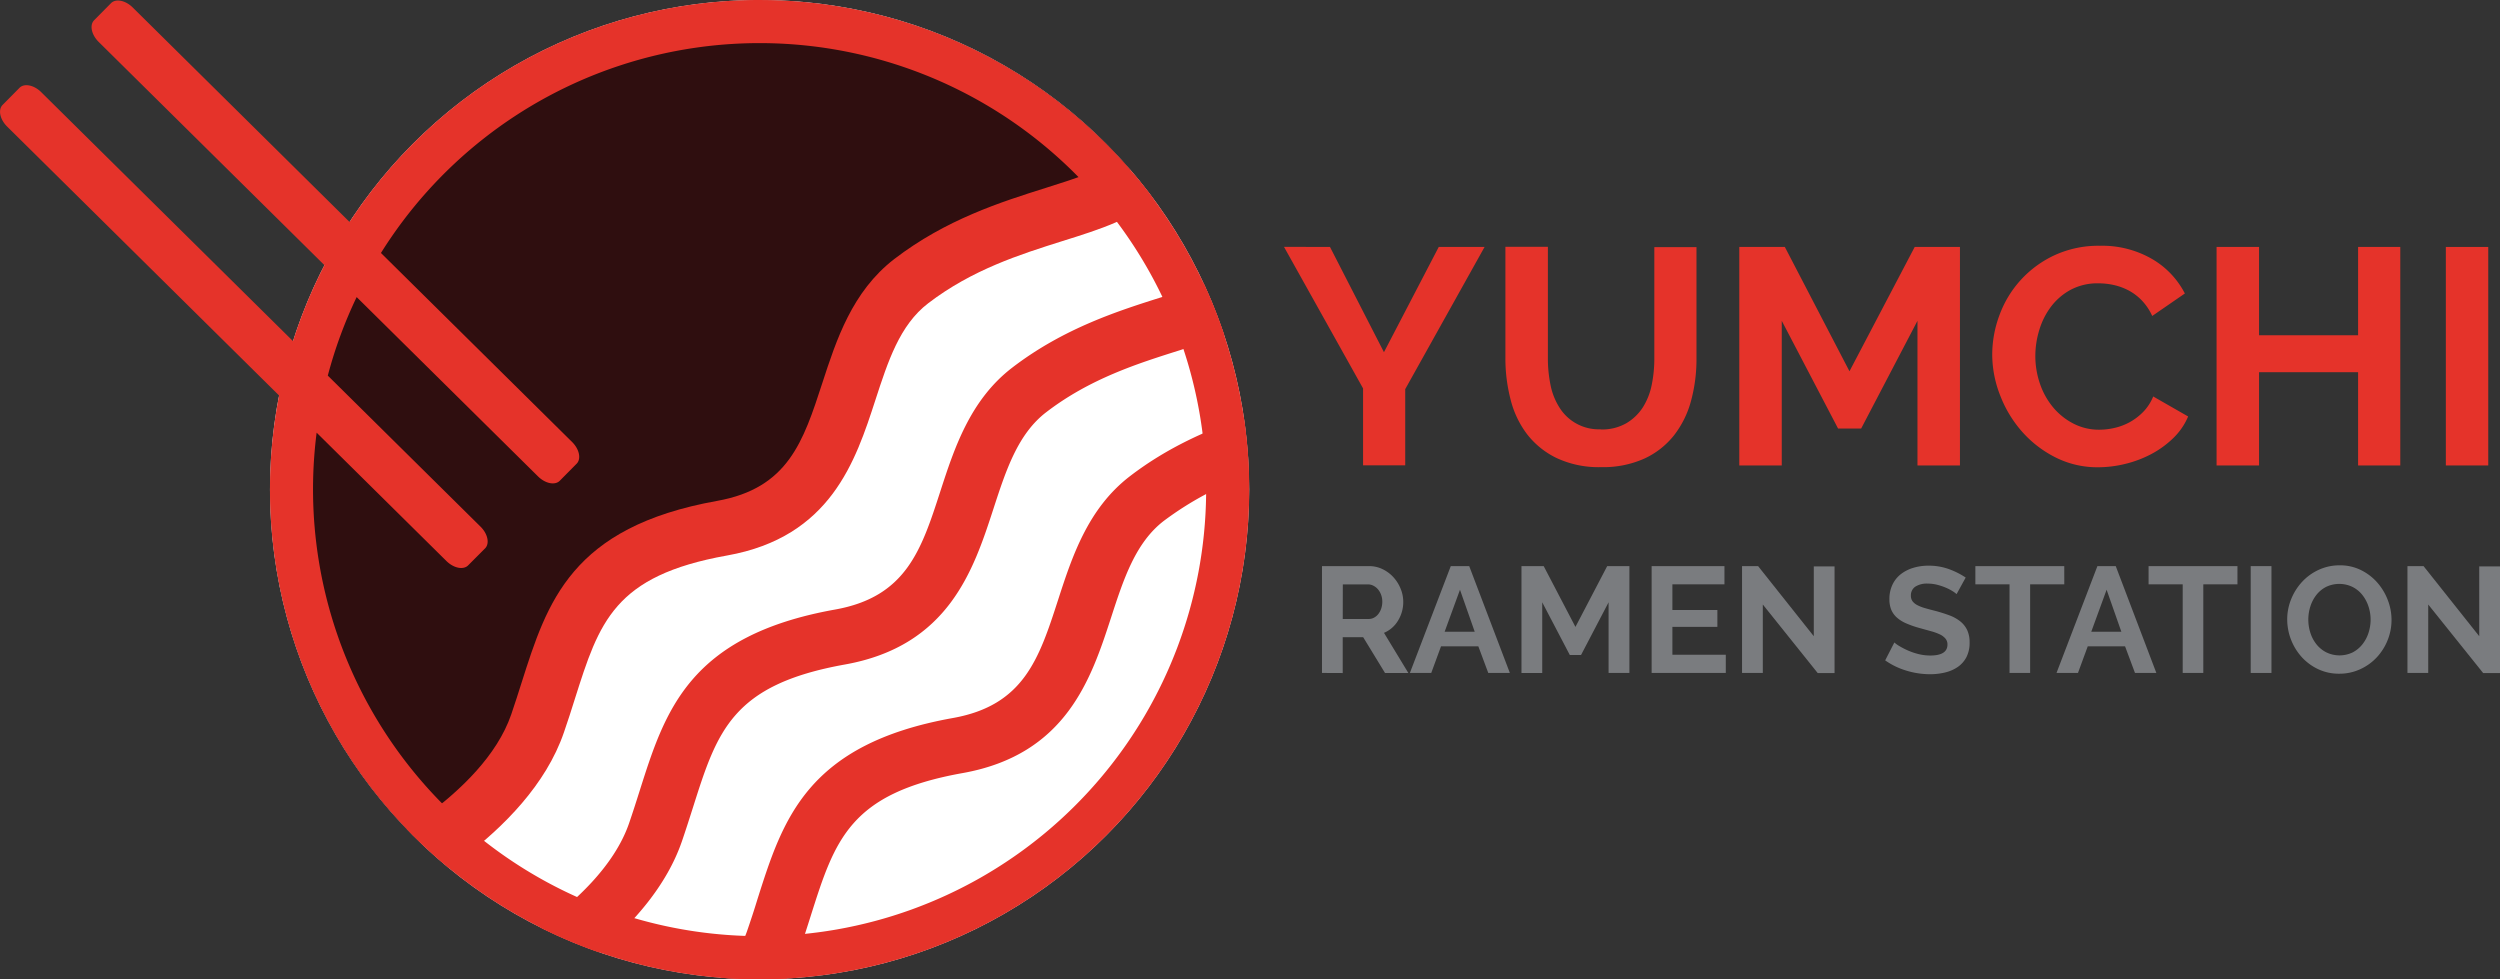 <svg id="Layer_1" data-name="Layer 1" xmlns="http://www.w3.org/2000/svg" xmlns:xlink="http://www.w3.org/1999/xlink" viewBox="0 0 787.51 308.46"><rect x="0" y="0" width="787.51" height="308.46" fill="#333333" stroke="none"/><defs><style>.cls-1{fill:none;}.cls-2,.cls-5{fill:#e5332a;}.cls-3{fill:#fff;}.cls-4{fill:#2f0e0f;}.cls-4,.cls-5{fill-rule:evenodd;}.cls-6{clip-path:url(#clip-path);}.cls-7{fill:#7a7c7f;}</style><clipPath id="clip-path" transform="translate(-643.19 -1061.27)"><circle class="cls-1" cx="882.46" cy="1215.5" r="154.23"/></clipPath></defs><title>logo</title><path class="cls-2" d="M1062.14,1139.06l17,33.15,17.26-33.15h14.44l-25,44.79v24h-13.28v-24.23l-24.91-44.59Z" transform="translate(-643.19 -1061.27)"/><path class="cls-2" d="M1147.45,1196.55a15.35,15.35,0,0,0,8-1.94,15.63,15.63,0,0,0,5.23-5,20.84,20.84,0,0,0,2.81-7.12,41.26,41.26,0,0,0,.82-8.29v-35.09h13.28v35.09a50.21,50.21,0,0,1-1.7,13.28,30.48,30.48,0,0,1-5.33,10.86,25.55,25.55,0,0,1-9.35,7.37,31.64,31.64,0,0,1-13.67,2.71,31.27,31.27,0,0,1-14-2.86,26.1,26.1,0,0,1-9.35-7.56A30.15,30.15,0,0,1,1119,1187a51.42,51.42,0,0,1-1.6-12.89v-35.09h13.38v35.09a41.65,41.65,0,0,0,.82,8.38,20.78,20.78,0,0,0,2.81,7.13,14.58,14.58,0,0,0,13,6.88Z" transform="translate(-643.19 -1061.27)"/><path class="cls-2" d="M1247.2,1207.89v-45.56l-17.74,33.93h-7.27l-17.74-33.93v45.56h-13.38v-68.83h14.35l20.36,39.16,20.55-39.16h14.25v68.83Z" transform="translate(-643.19 -1061.27)"/><path class="cls-2" d="M1270.75,1173a35.64,35.64,0,0,1,2.28-12.46,33.41,33.41,0,0,1,17.3-18.85,33,33,0,0,1,14.35-3,31.29,31.29,0,0,1,16.43,4.17,26.62,26.62,0,0,1,10.32,10.86l-10.28,7.08a17.6,17.6,0,0,0-3.29-4.9,16.6,16.6,0,0,0-4.17-3.15,18.79,18.79,0,0,0-4.65-1.7,22.13,22.13,0,0,0-4.75-.53,18,18,0,0,0-8.77,2,19.29,19.29,0,0,0-6.2,5.28,23.3,23.3,0,0,0-3.73,7.37,27.89,27.89,0,0,0-1.26,8.19,26.74,26.74,0,0,0,1.45,8.77,23.34,23.34,0,0,0,4.12,7.42,20.55,20.55,0,0,0,6.4,5.14,17.47,17.47,0,0,0,8.19,1.94,21.55,21.55,0,0,0,4.85-.58,18.46,18.46,0,0,0,4.8-1.84,18.2,18.2,0,0,0,4.22-3.25,15,15,0,0,0,3.1-4.8l11,6.3a20.68,20.68,0,0,1-4.7,6.83,30.26,30.26,0,0,1-6.88,5,35.18,35.18,0,0,1-8.19,3.1,35.92,35.92,0,0,1-8.53,1.07,29.3,29.3,0,0,1-13.47-3.1,35,35,0,0,1-10.52-8.09,37.52,37.52,0,0,1-6.88-11.34A35.37,35.37,0,0,1,1270.75,1173Z" transform="translate(-643.19 -1061.27)"/><path class="cls-2" d="M1399.29,1139.06v68.83H1386v-29.37H1354.8v29.37h-13.38v-68.83h13.38v27.82H1386v-27.82Z" transform="translate(-643.19 -1061.27)"/><path class="cls-2" d="M1413.64,1207.89v-68.83H1427v68.83Z" transform="translate(-643.19 -1061.27)"/><circle class="cls-3" cx="239.27" cy="154.23" r="154.23"/><path class="cls-4" d="M775.22,1326.34c11.86-7.58,28.78-20.77,34.39-37.06,1.19-3.47,2.28-6.9,3.33-10.21,8-25.12,15.48-48.84,61.55-57.08,22.35-4,27.11-18.64,33.14-37.18,4.38-13.48,9.36-28.77,22.64-39,16.29-12.51,33.71-18,47.7-22.41,9-2.85,16.92-5.34,21.22-8.73a154.23,154.23,0,1,0-224,211.65Z" transform="translate(-643.19 -1061.27)"/><path class="cls-5" d="M882.46,1061.27a154.09,154.09,0,0,0-129.16,69.92L685,1063.63c-2.28-2.26-5.35-2.87-6.84-1.36l-5.32,5.38c-1.49,1.51-.85,4.57,1.44,6.83l71.1,70.31a153.28,153.28,0,0,0-9.9,23.93l-79.31-78.42c-2.28-2.26-5.35-2.87-6.84-1.36l-5.32,5.38c-1.49,1.51-.85,4.57,1.44,6.83l85.66,84.71a154.24,154.24,0,1,0,151.37-124.58Zm0,294.89a140.77,140.77,0,0,1-139.53-158.6L783.82,1238c2.29,2.26,5.35,2.87,6.84,1.36L796,1234c1.49-1.51.85-4.57-1.44-6.83l-48.11-47.58a139.64,139.64,0,0,1,9.09-24.74l57.14,56.5c2.29,2.26,5.35,2.87,6.84,1.36l5.32-5.38c1.49-1.51.85-4.57-1.44-6.83l-60.21-59.54a140.66,140.66,0,1,1,119.29,215.21Z" transform="translate(-643.19 -1061.27)"/><g class="cls-6"><path class="cls-2" d="M765,1346.35l-7.51-15.9,3.76,7.95-3.77-7.94c.38-.18,37.83-18.23,46.74-44.11,1.19-3.47,2.28-6.9,3.33-10.22,8-25.12,15.48-48.83,61.55-57.08,22.35-4,27.11-18.64,33.14-37.17,4.39-13.48,9.36-28.77,22.64-39,16.29-12.51,33.71-18,47.7-22.41,9.89-3.12,18.42-5.81,22.35-9.72l12.4,12.46c-7,6.93-17.39,10.22-29.47,14-13.33,4.2-28.45,9-42.28,19.59-9,6.88-12.68,18.33-16.63,30.46-6.26,19.24-14.05,43.19-46.76,49-35.61,6.37-40.23,20.95-47.89,45.09-1.08,3.42-2.2,7-3.47,10.62C809.53,1325,766.84,1345.5,765,1346.35Z" transform="translate(-643.19 -1061.27)"/></g><path class="cls-5" d="M1028.83,1166.77a153.21,153.21,0,0,0-6.5-16.33c-3.7,1.43-8,2.79-12.61,4.25-14,4.41-31.41,9.9-47.7,22.41-13.28,10.2-18.25,25.48-22.64,39-6,18.54-10.79,33.18-33.14,37.18-46.07,8.24-53.59,32-61.55,57.08-1.05,3.32-2.14,6.75-3.33,10.21-4.68,13.58-17.21,25-28.12,32.82a154.66,154.66,0,0,0,18.54,7.85c10.71-9,21.34-20.81,26.21-34.94,1.26-3.67,2.38-7.21,3.47-10.62,7.66-24.14,12.28-38.71,47.89-45.09,32.71-5.86,40.5-29.8,46.76-49,3.95-12.13,7.67-23.59,16.63-30.46,13.83-10.62,28.94-15.38,42.28-19.59C1019.93,1169.9,1024.57,1168.43,1028.83,1166.77Z" transform="translate(-643.19 -1061.27)"/><path class="cls-5" d="M1035,1192.74c-11.37,4-23.92,9.36-35.88,18.54-13.29,10.2-18.26,25.48-22.64,39-6,18.53-10.79,33.18-33.14,37.17-46.07,8.25-53.58,32-61.55,57.08-1,3.31-2.14,6.75-3.33,10.21a49.71,49.71,0,0,1-8.27,14.52q6.07.48,12.26.48,4.34,0,8.62-.24a58.66,58.66,0,0,0,4-9c1.27-3.67,2.39-7.2,3.47-10.62,7.66-24.14,12.28-38.72,47.89-45.09,32.71-5.85,40.5-29.8,46.76-49,3.94-12.13,7.67-23.58,16.63-30.46a102.14,102.14,0,0,1,26.77-14.37A154.63,154.63,0,0,0,1035,1192.74Z" transform="translate(-643.19 -1061.27)"/><path class="cls-7" d="M1059.62,1273.25V1239.6h14.88a9.56,9.56,0,0,1,4.29,1,11.1,11.1,0,0,1,3.39,2.56,12.11,12.11,0,0,1,2.23,3.6,10.85,10.85,0,0,1,.81,4.05,11.18,11.18,0,0,1-1.64,5.95,9.38,9.38,0,0,1-4.43,3.86l7.68,12.65h-7.35L1072.6,1262h-6.45v11.28Zm6.54-17h8.2a3.46,3.46,0,0,0,1.68-.43,4.3,4.3,0,0,0,1.35-1.16,5.79,5.79,0,0,0,.9-1.73,6.72,6.72,0,0,0,.33-2.13,6.09,6.09,0,0,0-.38-2.18,5.71,5.71,0,0,0-1-1.73,4.63,4.63,0,0,0-1.47-1.14,3.83,3.83,0,0,0-1.68-.4h-7.91Z" transform="translate(-643.19 -1061.27)"/><path class="cls-7" d="M1100.19,1239.6H1106l12.8,33.65H1112l-3.13-8.39h-11.75l-3.08,8.39h-6.73Zm7.54,20.66-4.64-13.22-4.83,13.22Z" transform="translate(-643.19 -1061.27)"/><path class="cls-7" d="M1149.9,1273.25V1251l-8.67,16.59h-3.55L1129,1251v22.27h-6.54V1239.6h7l10,19.15,10-19.15h7v33.65Z" transform="translate(-643.19 -1061.27)"/><path class="cls-7" d="M1186.82,1267.52v5.73h-23.36V1239.6h22.94v5.73H1170v8.1h14.17v5.31H1170v8.77Z" transform="translate(-643.19 -1061.27)"/><path class="cls-7" d="M1198.48,1251.69v21.56h-6.54V1239.6H1197l17.54,22.08v-22h6.54v33.6h-5.31Z" transform="translate(-643.19 -1061.27)"/><path class="cls-7" d="M1259.52,1248.42a8.07,8.07,0,0,0-1.21-.9,14.85,14.85,0,0,0-2.13-1.11,18.57,18.57,0,0,0-2.72-.92,12,12,0,0,0-3-.38,6.7,6.7,0,0,0-4,1,3.29,3.29,0,0,0-1.33,2.8,2.87,2.87,0,0,0,.5,1.73,4.27,4.27,0,0,0,1.45,1.21,12.06,12.06,0,0,0,2.39.95q1.44.43,3.34.9,2.46.66,4.48,1.42a12.16,12.16,0,0,1,3.41,1.9,7.84,7.84,0,0,1,2.16,2.73,9,9,0,0,1,.76,3.91,9.75,9.75,0,0,1-1,4.62,8.56,8.56,0,0,1-2.75,3.1,11.94,11.94,0,0,1-4,1.73,20,20,0,0,1-4.71.54,25.33,25.33,0,0,1-7.49-1.14,23.1,23.1,0,0,1-6.64-3.22l2.89-5.64a9.05,9.05,0,0,0,1.54,1.11,23.33,23.33,0,0,0,2.63,1.37,20.32,20.32,0,0,0,3.37,1.16,15.18,15.18,0,0,0,3.79.47q5.4,0,5.4-3.46a2.84,2.84,0,0,0-.62-1.85,5.27,5.27,0,0,0-1.75-1.33,16.8,16.8,0,0,0-2.75-1l-3.6-1a30.62,30.62,0,0,1-4.2-1.45,11,11,0,0,1-3-1.85,6.93,6.93,0,0,1-1.78-2.46,8.53,8.53,0,0,1-.59-3.34,10.45,10.45,0,0,1,.95-4.55,9.2,9.2,0,0,1,2.63-3.32,11.92,11.92,0,0,1,3.91-2,16.16,16.16,0,0,1,4.79-.69,18.6,18.6,0,0,1,6.54,1.11,24.41,24.41,0,0,1,5.21,2.63Z" transform="translate(-643.19 -1061.27)"/><path class="cls-7" d="M1293.45,1245.34h-10.76v27.91h-6.49v-27.91h-10.76v-5.73h28Z" transform="translate(-643.19 -1061.27)"/><path class="cls-7" d="M1303.88,1239.6h5.78l12.79,33.65h-6.73l-3.13-8.39h-11.75l-3.08,8.39H1291Zm7.54,20.66-4.64-13.22-4.83,13.22Z" transform="translate(-643.19 -1061.27)"/><path class="cls-7" d="M1348,1245.34h-10.76v27.91h-6.49v-27.91H1320v-5.73h28Z" transform="translate(-643.19 -1061.27)"/><path class="cls-7" d="M1352.17,1273.25V1239.6h6.54v33.65Z" transform="translate(-643.19 -1061.27)"/><path class="cls-7" d="M1380.08,1273.49a15.26,15.26,0,0,1-6.71-1.45,16.44,16.44,0,0,1-5.17-3.84,17.81,17.81,0,0,1-4.53-11.78,16.94,16.94,0,0,1,1.26-6.45,17.81,17.81,0,0,1,3.46-5.45,16.49,16.49,0,0,1,5.24-3.77,15.55,15.55,0,0,1,6.59-1.4,14.78,14.78,0,0,1,6.66,1.49,16.64,16.64,0,0,1,5.14,3.91,18,18,0,0,1,3.32,5.5,17.28,17.28,0,0,1,1.19,6.26,17,17,0,0,1-1.23,6.42,17.44,17.44,0,0,1-3.41,5.4,16.4,16.4,0,0,1-5.21,3.74A15.54,15.54,0,0,1,1380.08,1273.49Zm-9.76-17.06a13.56,13.56,0,0,0,.66,4.22,11.26,11.26,0,0,0,1.92,3.6,9.5,9.5,0,0,0,3.08,2.51,9.54,9.54,0,0,0,8.34,0,9.57,9.57,0,0,0,3.08-2.58,11.51,11.51,0,0,0,1.9-3.62,13.48,13.48,0,0,0,.64-4.1,13.09,13.09,0,0,0-.69-4.22,11.64,11.64,0,0,0-1.94-3.6,9.28,9.28,0,0,0-3.08-2.49,9.59,9.59,0,0,0-8.32,0,9.34,9.34,0,0,0-3.08,2.56,11.5,11.5,0,0,0-1.87,3.6A13.49,13.49,0,0,0,1370.32,1256.43Z" transform="translate(-643.19 -1061.27)"/><path class="cls-7" d="M1408.09,1251.69v21.56h-6.54V1239.6h5.07l17.54,22.08v-22h6.54v33.6h-5.31Z" transform="translate(-643.19 -1061.27)"/></svg>
